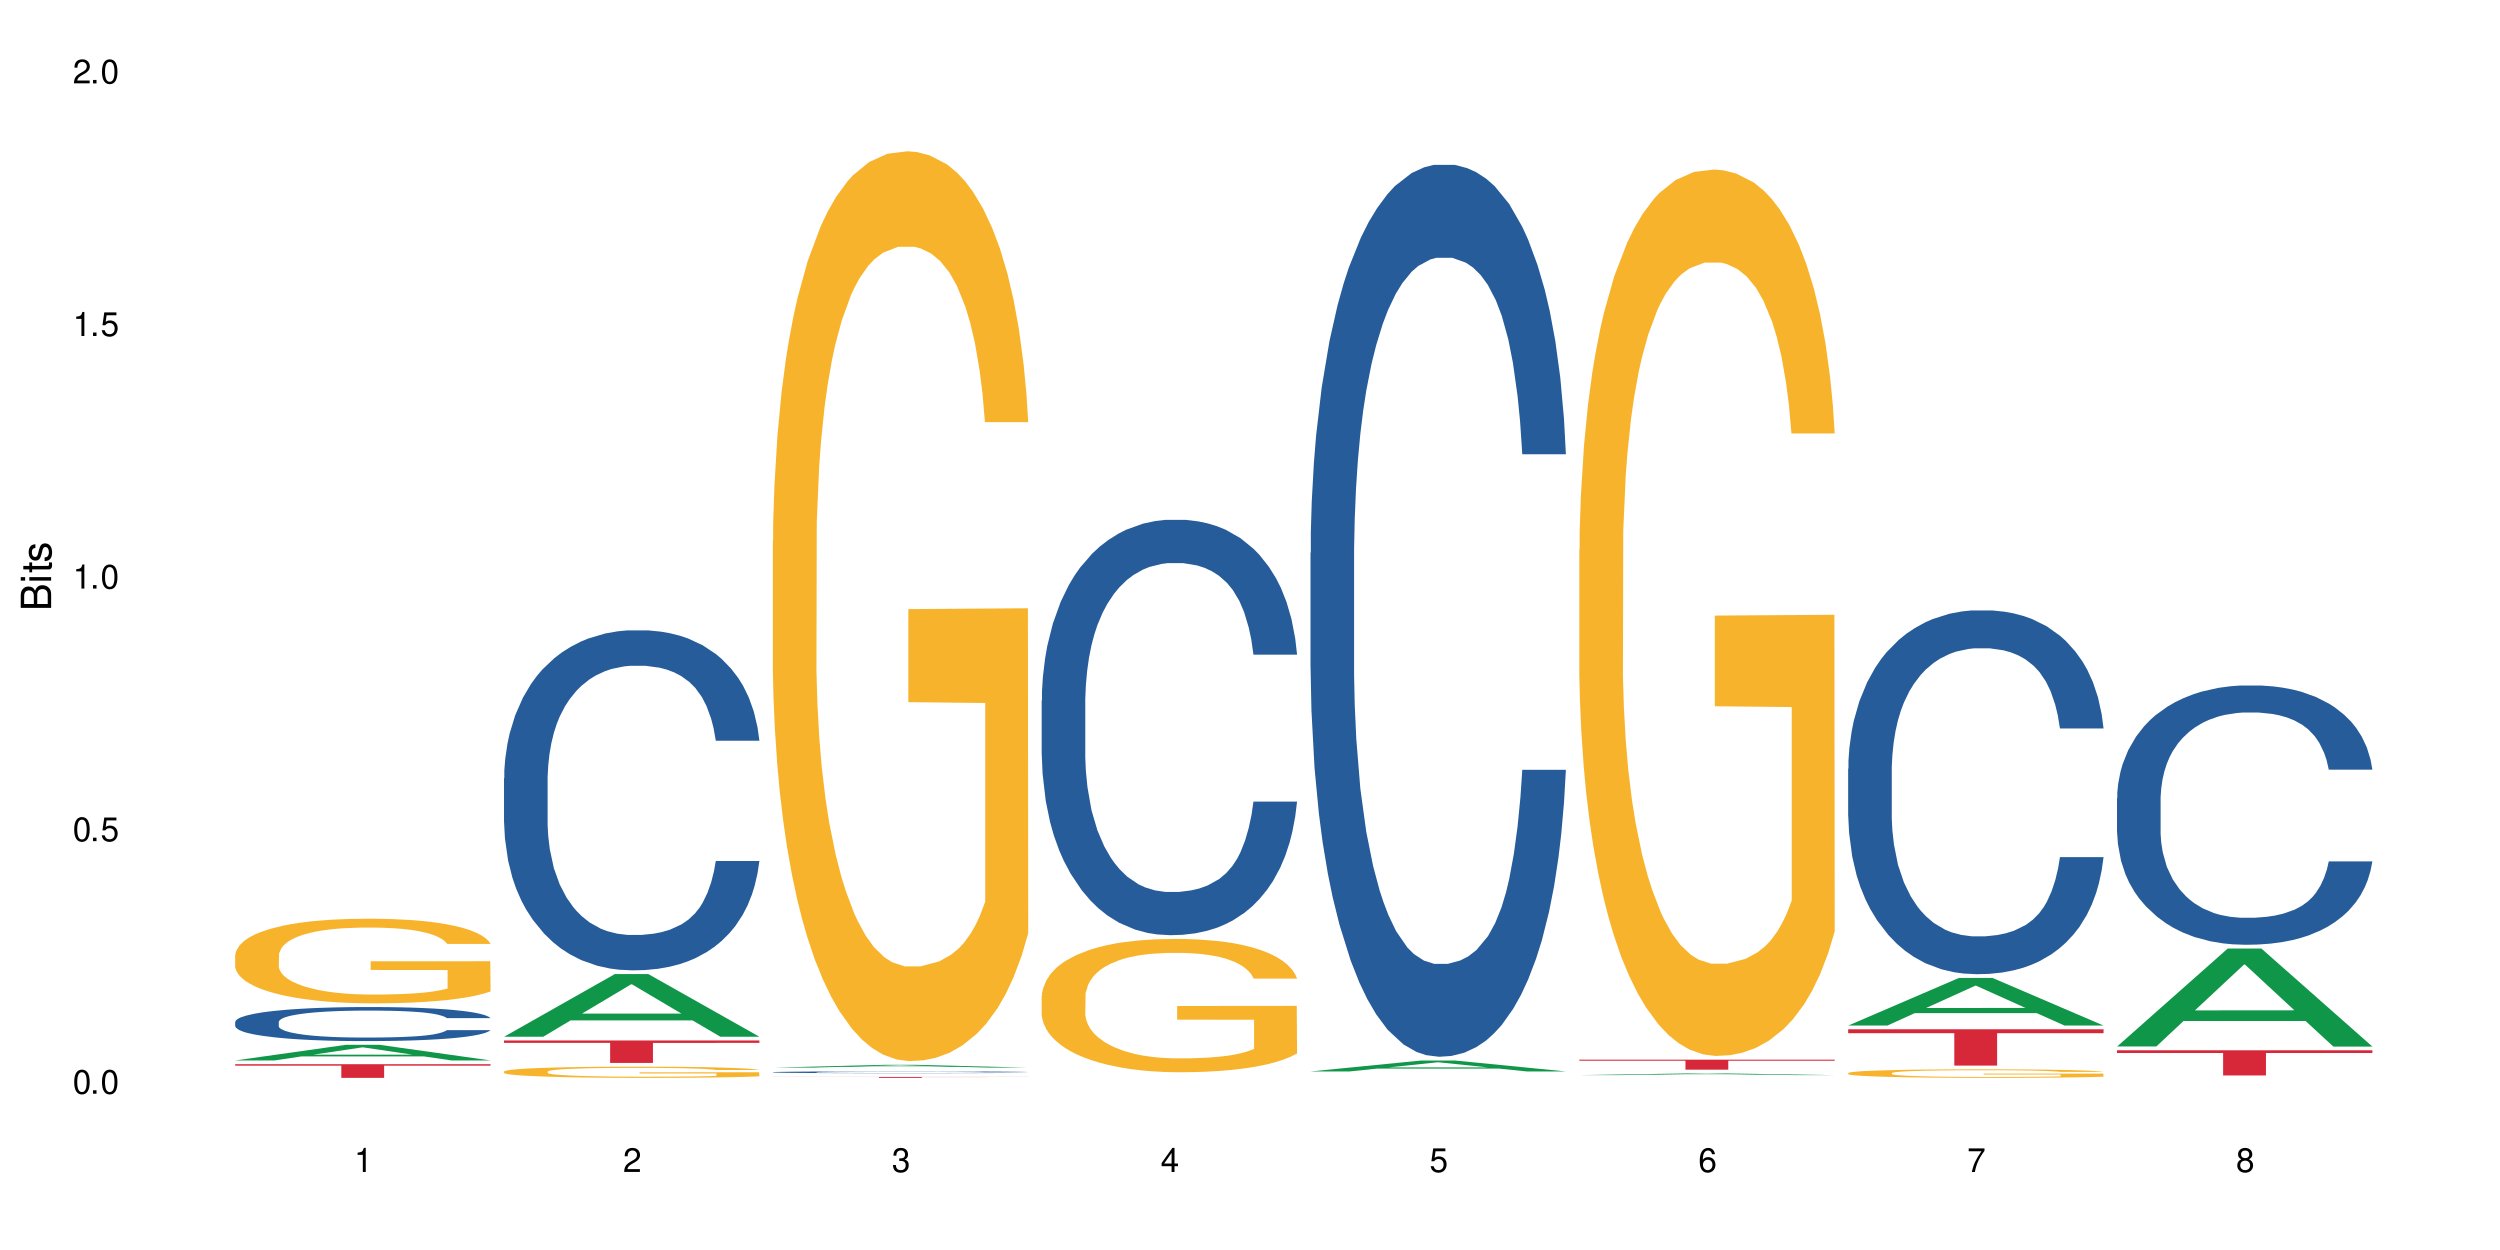 <?xml version="1.0" encoding="UTF-8"?>
<svg xmlns="http://www.w3.org/2000/svg" xmlns:xlink="http://www.w3.org/1999/xlink" width="720" height="360" viewBox="0 0 720 360">
<defs>
<g>
<g id="glyph-0-0">
</g>
<g id="glyph-0-1">
<path d="M 2.641 -6.938 C 2 -6.938 1.422 -6.656 1.078 -6.172 C 0.641 -5.562 0.406 -4.641 0.406 -3.359 C 0.406 -1.016 1.188 0.219 2.641 0.219 C 4.078 0.219 4.859 -1.016 4.859 -3.297 C 4.859 -4.641 4.656 -5.547 4.203 -6.172 C 3.844 -6.656 3.281 -6.938 2.641 -6.938 Z M 2.641 -6.188 C 3.547 -6.188 4 -5.25 4 -3.375 C 4 -1.406 3.562 -0.484 2.625 -0.484 C 1.734 -0.484 1.281 -1.438 1.281 -3.344 C 1.281 -5.25 1.734 -6.188 2.641 -6.188 Z M 2.641 -6.188 "/>
</g>
<g id="glyph-0-2">
<path d="M 1.828 -1 L 0.828 -1 L 0.828 0 L 1.828 0 Z M 1.828 -1 "/>
</g>
<g id="glyph-0-3">
<path d="M 4.562 -6.797 L 1.062 -6.797 L 0.547 -3.094 L 1.328 -3.094 C 1.719 -3.562 2.047 -3.734 2.578 -3.734 C 3.484 -3.734 4.062 -3.109 4.062 -2.094 C 4.062 -1.125 3.484 -0.531 2.578 -0.531 C 1.828 -0.531 1.375 -0.906 1.188 -1.672 L 0.328 -1.672 C 0.453 -1.109 0.547 -0.844 0.75 -0.594 C 1.125 -0.078 1.828 0.219 2.594 0.219 C 3.969 0.219 4.922 -0.781 4.922 -2.219 C 4.922 -3.562 4.031 -4.484 2.719 -4.484 C 2.25 -4.484 1.859 -4.359 1.469 -4.062 L 1.734 -5.969 L 4.562 -5.969 Z M 4.562 -6.797 "/>
</g>
<g id="glyph-0-4">
<path d="M 2.484 -4.938 L 2.484 0 L 3.328 0 L 3.328 -6.938 L 2.766 -6.938 C 2.469 -5.875 2.281 -5.734 0.984 -5.562 L 0.984 -4.938 Z M 2.484 -4.938 "/>
</g>
<g id="glyph-0-5">
<path d="M 4.859 -0.828 L 1.281 -0.828 C 1.359 -1.406 1.672 -1.781 2.5 -2.281 L 3.469 -2.828 C 4.406 -3.344 4.906 -4.062 4.906 -4.906 C 4.906 -5.484 4.672 -6.031 4.266 -6.406 C 3.859 -6.766 3.375 -6.938 2.719 -6.938 C 1.859 -6.938 1.219 -6.625 0.844 -6.031 C 0.609 -5.672 0.5 -5.234 0.484 -4.531 L 1.328 -4.531 C 1.359 -5.016 1.406 -5.281 1.531 -5.516 C 1.75 -5.938 2.188 -6.203 2.703 -6.203 C 3.469 -6.203 4.031 -5.641 4.031 -4.891 C 4.031 -4.344 3.719 -3.859 3.125 -3.516 L 2.234 -3 C 0.812 -2.172 0.406 -1.531 0.328 -0.016 L 4.859 -0.016 Z M 4.859 -0.828 "/>
</g>
<g id="glyph-0-6">
<path d="M 2.125 -3.188 L 2.578 -3.188 C 3.5 -3.188 3.984 -2.766 3.984 -1.922 C 3.984 -1.062 3.469 -0.531 2.594 -0.531 C 1.656 -0.531 1.203 -1 1.156 -2.016 L 0.312 -2.016 C 0.344 -1.453 0.438 -1.094 0.609 -0.781 C 0.953 -0.109 1.625 0.219 2.547 0.219 C 3.953 0.219 4.859 -0.625 4.859 -1.938 C 4.859 -2.828 4.516 -3.297 3.703 -3.594 C 4.344 -3.844 4.656 -4.328 4.656 -5.031 C 4.656 -6.219 3.875 -6.938 2.578 -6.938 C 1.203 -6.938 0.484 -6.172 0.453 -4.703 L 1.297 -4.703 C 1.312 -5.125 1.344 -5.359 1.453 -5.578 C 1.641 -5.969 2.062 -6.203 2.594 -6.203 C 3.344 -6.203 3.797 -5.75 3.797 -5 C 3.797 -4.516 3.609 -4.219 3.25 -4.047 C 3.016 -3.953 2.703 -3.922 2.125 -3.906 Z M 2.125 -3.188 "/>
</g>
<g id="glyph-0-7">
<path d="M 3.141 -1.672 L 3.141 0 L 3.984 0 L 3.984 -1.672 L 4.984 -1.672 L 4.984 -2.438 L 3.984 -2.438 L 3.984 -6.938 L 3.359 -6.938 L 0.266 -2.578 L 0.266 -1.672 Z M 3.141 -2.438 L 1 -2.438 L 3.141 -5.5 Z M 3.141 -2.438 "/>
</g>
<g id="glyph-0-8">
<path d="M 4.781 -5.125 C 4.609 -6.266 3.891 -6.938 2.844 -6.938 C 2.094 -6.938 1.422 -6.578 1.031 -5.953 C 0.594 -5.266 0.406 -4.422 0.406 -3.172 C 0.406 -2 0.578 -1.25 0.984 -0.641 C 1.359 -0.078 1.953 0.219 2.703 0.219 C 3.984 0.219 4.922 -0.75 4.922 -2.094 C 4.922 -3.375 4.062 -4.281 2.844 -4.281 C 2.172 -4.281 1.641 -4.031 1.281 -3.516 C 1.281 -5.234 1.828 -6.188 2.797 -6.188 C 3.391 -6.188 3.797 -5.797 3.938 -5.125 Z M 2.734 -3.531 C 3.547 -3.531 4.062 -2.953 4.062 -2.031 C 4.062 -1.156 3.484 -0.531 2.703 -0.531 C 1.922 -0.531 1.328 -1.188 1.328 -2.078 C 1.328 -2.938 1.906 -3.531 2.734 -3.531 Z M 2.734 -3.531 "/>
</g>
<g id="glyph-0-9">
<path d="M 4.984 -6.797 L 0.438 -6.797 L 0.438 -5.969 L 4.109 -5.969 C 2.5 -3.656 1.828 -2.234 1.328 0 L 2.219 0 C 2.594 -2.172 3.453 -4.047 4.984 -6.094 Z M 4.984 -6.797 "/>
</g>
<g id="glyph-0-10">
<path d="M 3.75 -3.656 C 4.469 -4.094 4.688 -4.438 4.688 -5.078 C 4.688 -6.172 3.844 -6.938 2.641 -6.938 C 1.438 -6.938 0.594 -6.172 0.594 -5.094 C 0.594 -4.438 0.812 -4.094 1.516 -3.656 C 0.734 -3.266 0.359 -2.703 0.359 -1.922 C 0.359 -0.656 1.281 0.219 2.641 0.219 C 3.984 0.219 4.922 -0.656 4.922 -1.922 C 4.922 -2.703 4.531 -3.266 3.75 -3.656 Z M 2.641 -6.188 C 3.359 -6.188 3.812 -5.75 3.812 -5.062 C 3.812 -4.406 3.344 -3.984 2.641 -3.984 C 1.922 -3.984 1.453 -4.406 1.453 -5.078 C 1.453 -5.75 1.922 -6.188 2.641 -6.188 Z M 2.641 -3.266 C 3.484 -3.266 4.062 -2.719 4.062 -1.906 C 4.062 -1.078 3.484 -0.531 2.625 -0.531 C 1.797 -0.531 1.219 -1.094 1.219 -1.906 C 1.219 -2.719 1.781 -3.266 2.641 -3.266 Z M 2.641 -3.266 "/>
</g>
<g id="glyph-1-0">
</g>
<g id="glyph-1-1">
<path d="M 0 -0.953 L 0 -4.891 C 0 -5.719 -0.234 -6.344 -0.734 -6.797 C -1.188 -7.234 -1.812 -7.469 -2.5 -7.469 C -3.547 -7.469 -4.188 -7 -4.625 -5.875 C -4.984 -6.688 -5.625 -7.094 -6.531 -7.094 C -7.172 -7.094 -7.734 -6.859 -8.141 -6.391 C -8.562 -5.922 -8.75 -5.344 -8.75 -4.5 L -8.75 -0.953 Z M -4.984 -2.062 L -7.766 -2.062 L -7.766 -4.219 C -7.766 -4.844 -7.688 -5.203 -7.453 -5.5 C -7.219 -5.812 -6.859 -5.969 -6.375 -5.969 C -5.891 -5.969 -5.531 -5.812 -5.297 -5.5 C -5.062 -5.203 -4.984 -4.844 -4.984 -4.219 Z M -0.984 -2.062 L -4 -2.062 L -4 -4.781 C -4 -5.766 -3.438 -6.359 -2.484 -6.359 C -1.547 -6.359 -0.984 -5.766 -0.984 -4.781 Z M -0.984 -2.062 "/>
</g>
<g id="glyph-1-2">
<path d="M -6.281 -1.797 L -6.281 -0.797 L 0 -0.797 L 0 -1.797 Z M -8.75 -1.797 L -8.75 -0.797 L -7.484 -0.797 L -7.484 -1.797 Z M -8.75 -1.797 "/>
</g>
<g id="glyph-1-3">
<path d="M -6.281 -3.047 L -6.281 -2.016 L -8.016 -2.016 L -8.016 -1.016 L -6.281 -1.016 L -6.281 -0.172 L -5.469 -0.172 L -5.469 -1.016 L -0.719 -1.016 C -0.078 -1.016 0.281 -1.453 0.281 -2.234 C 0.281 -2.5 0.25 -2.719 0.188 -3.047 L -0.641 -3.047 C -0.609 -2.906 -0.594 -2.766 -0.594 -2.562 C -0.594 -2.141 -0.719 -2.016 -1.156 -2.016 L -5.469 -2.016 L -5.469 -3.047 Z M -6.281 -3.047 "/>
</g>
<g id="glyph-1-4">
<path d="M -4.531 -5.25 C -5.766 -5.25 -6.469 -4.422 -6.469 -2.969 C -6.469 -1.516 -5.719 -0.562 -4.547 -0.562 C -3.562 -0.562 -3.094 -1.062 -2.734 -2.562 L -2.516 -3.484 C -2.344 -4.188 -2.094 -4.469 -1.641 -4.469 C -1.047 -4.469 -0.641 -3.875 -0.641 -3 C -0.641 -2.453 -0.797 -2 -1.062 -1.75 C -1.25 -1.594 -1.422 -1.531 -1.875 -1.469 L -1.875 -0.406 C -0.422 -0.453 0.281 -1.266 0.281 -2.922 C 0.281 -4.5 -0.5 -5.516 -1.719 -5.516 C -2.656 -5.516 -3.172 -4.984 -3.469 -3.734 L -3.703 -2.766 C -3.891 -1.953 -4.156 -1.609 -4.594 -1.609 C -5.188 -1.609 -5.547 -2.125 -5.547 -2.938 C -5.547 -3.75 -5.203 -4.172 -4.531 -4.203 Z M -4.531 -5.25 "/>
</g>
</g>
</defs>
<rect x="-72" y="-36" width="864" height="432" fill="rgb(100%, 100%, 100%)" fill-opacity="1"/>
<path fill-rule="nonzero" fill="rgb(6.275%, 58.824%, 28.235%)" fill-opacity="1" d="M 67.73 305.406 L 67.809 305.402 L 99.637 300.906 L 109.301 300.906 L 141.281 305.41 L 130.047 305.41 L 122.031 304.234 L 86.906 304.234 L 79.047 305.406 L 67.73 305.406 L 90.285 303.75 L 118.809 303.746 L 104.586 301.641 L 104.43 301.637 L 104.27 301.652 L 90.207 303.746 L 90.285 303.75 Z M 67.73 305.406 "/>
<path fill-rule="nonzero" fill="rgb(14.51%, 36.078%, 60%)" fill-opacity="1" d="M 67.73 294.301 L 67.82 294.289 L 67.82 294.074 L 68.09 293.734 L 68.719 293.305 L 69.344 293.008 L 70.961 292.48 L 73.203 291.969 L 75.535 291.574 L 77.238 291.344 L 78.766 291.164 L 82.262 290.832 L 84.504 290.664 L 86.926 290.512 L 89.887 290.359 L 92.039 290.27 L 96.883 290.125 L 100.469 290.062 L 103.25 290.035 L 109.262 290.035 L 112.848 290.07 L 115.449 290.117 L 118.32 290.188 L 120.742 290.27 L 124.957 290.465 L 128.727 290.715 L 130.43 290.859 L 133.121 291.137 L 135.184 291.406 L 136.617 291.637 L 138.234 291.969 L 139.668 292.371 L 140.746 292.828 L 141.281 293.215 L 128.727 293.215 L 128.098 292.855 L 127.379 292.578 L 126.035 292.211 L 124.688 291.953 L 122.805 291.691 L 121.102 291.523 L 118.77 291.352 L 116.707 291.246 L 114.555 291.164 L 112.488 291.109 L 108.543 291.055 L 103.969 291.055 L 102.266 291.074 L 98.766 291.145 L 96.883 291.207 L 94.191 291.332 L 92.309 291.449 L 90.066 291.629 L 88.539 291.781 L 86.656 292.016 L 85.312 292.223 L 83.785 292.516 L 82.891 292.742 L 82.082 292.992 L 81.363 293.285 L 80.828 293.602 L 80.469 293.93 L 80.289 294.254 L 80.289 295.641 L 80.469 295.965 L 80.918 296.34 L 82.082 296.887 L 83.785 297.363 L 85.762 297.738 L 87.645 298.008 L 88.719 298.133 L 90.156 298.277 L 92.398 298.457 L 95.629 298.633 L 97.512 298.707 L 100.383 298.777 L 103.34 298.812 L 107.289 298.812 L 110.785 298.777 L 113.117 298.734 L 115.539 298.66 L 118.859 298.508 L 120.922 298.367 L 122.715 298.195 L 124.062 298.023 L 124.957 297.883 L 126.305 297.605 L 127.379 297.301 L 128.188 296.984 L 128.727 296.68 L 141.281 296.68 L 140.746 297.039 L 139.938 297.391 L 139.129 297.648 L 137.875 297.961 L 136.441 298.238 L 134.375 298.555 L 132.672 298.758 L 130.43 298.984 L 128.367 299.152 L 126.125 299.305 L 122.805 299.484 L 120.652 299.574 L 118.32 299.656 L 115.539 299.727 L 112.043 299.789 L 108.273 299.824 L 104.777 299.836 L 101.008 299.816 L 98.227 299.781 L 94.551 299.699 L 89.977 299.539 L 86.656 299.367 L 84.055 299.199 L 81.812 299.02 L 79.301 298.777 L 76.074 298.383 L 74.098 298.078 L 72.754 297.828 L 71.23 297.48 L 70.152 297.164 L 68.898 296.664 L 68 296.027 L 67.73 295.535 Z M 67.73 294.301 "/>
<path fill-rule="nonzero" fill="rgb(96.863%, 70.196%, 16.863%)" fill-opacity="1" d="M 67.73 275.031 L 67.82 275.008 L 67.82 274.562 L 68.18 273.562 L 69.078 272.18 L 70.242 271.047 L 71.5 270.156 L 72.305 269.688 L 73.652 269.02 L 74.816 268.531 L 77.777 267.527 L 81.543 266.594 L 83.609 266.195 L 85.941 265.816 L 89.258 265.391 L 90.785 265.238 L 95.449 264.879 L 100.738 264.656 L 106.57 264.59 L 109.262 264.613 L 112.938 264.703 L 117.961 264.945 L 120.832 265.168 L 123.074 265.391 L 125.406 265.68 L 128.277 266.125 L 130.969 266.66 L 133.121 267.195 L 135.273 267.863 L 137.066 268.574 L 138.594 269.355 L 139.938 270.289 L 140.746 271.066 L 141.281 271.848 L 128.816 271.848 L 128.098 271.066 L 127.289 270.469 L 125.945 269.734 L 124.598 269.199 L 123.254 268.777 L 120.742 268.195 L 118.59 267.84 L 115.898 267.527 L 113.297 267.328 L 110.336 267.195 L 108.543 267.152 L 103.789 267.152 L 99.484 267.305 L 96.973 267.484 L 95.18 267.664 L 92.668 267.996 L 91.141 268.262 L 90.246 268.441 L 87.555 269.133 L 85.762 269.754 L 84.773 270.176 L 83.52 270.844 L 82.621 271.445 L 81.633 272.336 L 81.098 273.004 L 80.379 274.52 L 80.289 278.523 L 80.559 279.371 L 81.098 280.281 L 81.812 281.086 L 82.891 281.93 L 83.965 282.574 L 85.852 283.445 L 87.465 284.023 L 88.719 284.402 L 91.141 285 L 92.129 285.203 L 94.461 285.602 L 96.883 285.914 L 99.844 286.18 L 102.086 286.316 L 105.672 286.426 L 110.246 286.426 L 115.629 286.293 L 119.039 286.113 L 121.371 285.938 L 122.895 285.781 L 124.777 285.535 L 126.125 285.312 L 127.379 285.066 L 128.906 284.691 L 128.906 279.371 L 106.75 279.348 L 106.75 276.855 L 141.195 276.832 L 141.281 285.535 L 139.398 286.137 L 137.066 286.715 L 134.824 287.16 L 132.492 287.539 L 129.176 287.961 L 126.484 288.23 L 122.355 288.539 L 118.59 288.742 L 114.645 288.875 L 111.145 288.941 L 107.02 288.965 L 103.34 288.918 L 99.395 288.785 L 96.254 288.605 L 93.383 288.383 L 90.516 288.094 L 86.926 287.629 L 84.594 287.25 L 82.172 286.781 L 79.75 286.227 L 77.598 285.625 L 76.164 285.156 L 74.727 284.625 L 73.203 283.957 L 71.766 283.199 L 70.691 282.508 L 69.703 281.73 L 68.988 280.996 L 68.27 279.992 L 67.91 279.191 L 67.73 278.504 Z M 67.73 275.031 "/>
<path fill-rule="nonzero" fill="rgb(83.922%, 15.686%, 22.353%)" fill-opacity="1" d="M 67.73 306.484 L 141.281 306.484 L 141.281 306.906 L 110.629 306.906 L 110.629 310.426 L 98.297 310.426 L 98.297 306.91 L 98.117 306.906 L 67.73 306.906 Z M 67.73 306.484 "/>
<path fill-rule="nonzero" fill="rgb(6.275%, 58.824%, 28.235%)" fill-opacity="1" d="M 145.156 298.57 L 145.234 298.555 L 177.059 280.539 L 186.723 280.539 L 218.707 298.586 L 207.469 298.586 L 199.453 293.875 L 164.328 293.875 L 156.469 298.57 L 145.156 298.57 L 167.707 291.926 L 196.23 291.91 L 182.008 283.488 L 181.852 283.469 L 181.695 283.52 L 167.629 291.91 L 167.707 291.926 Z M 145.156 298.57 "/>
<path fill-rule="nonzero" fill="rgb(14.51%, 36.078%, 60%)" fill-opacity="1" d="M 145.156 224.152 L 145.242 224.062 L 145.242 221.914 L 145.512 218.516 L 146.141 214.219 L 146.77 211.266 L 148.383 205.984 L 150.625 200.883 L 152.957 196.945 L 154.664 194.617 L 156.188 192.828 L 159.684 189.516 L 161.93 187.812 L 164.352 186.293 L 167.309 184.77 L 169.461 183.875 L 174.305 182.445 L 177.895 181.816 L 180.676 181.551 L 186.684 181.551 L 190.273 181.906 L 192.875 182.355 L 195.742 183.07 L 198.164 183.875 L 202.383 185.844 L 206.148 188.352 L 207.852 189.785 L 210.543 192.559 L 212.605 195.242 L 214.043 197.57 L 215.656 200.883 L 217.094 204.91 L 218.168 209.473 L 218.707 213.324 L 206.148 213.324 L 205.52 209.742 L 204.805 206.969 L 203.457 203.297 L 202.113 200.703 L 200.23 198.105 L 198.523 196.406 L 196.191 194.707 L 194.129 193.633 L 191.977 192.828 L 189.914 192.289 L 185.969 191.754 L 181.391 191.754 L 179.688 191.93 L 176.191 192.648 L 174.305 193.273 L 171.613 194.527 L 169.73 195.691 L 167.488 197.48 L 165.965 199.004 L 164.082 201.328 L 162.734 203.387 L 161.211 206.34 L 160.312 208.578 L 159.508 211.086 L 158.789 214.039 L 158.25 217.172 L 157.891 220.484 L 157.711 223.707 L 157.711 237.578 L 157.891 240.801 L 158.34 244.559 L 159.508 250.02 L 161.211 254.762 L 163.184 258.523 L 165.066 261.207 L 166.145 262.461 L 167.578 263.891 L 169.82 265.684 L 173.051 267.473 L 174.934 268.188 L 177.805 268.906 L 180.766 269.262 L 184.711 269.262 L 188.211 268.906 L 190.543 268.457 L 192.965 267.742 L 196.281 266.219 L 198.344 264.789 L 200.141 263.086 L 201.484 261.387 L 202.383 259.953 L 203.727 257.18 L 204.805 254.137 L 205.609 251.004 L 206.148 247.961 L 218.707 247.961 L 218.168 251.539 L 217.359 255.031 L 216.555 257.629 L 215.297 260.762 L 213.863 263.535 L 211.801 266.668 L 210.094 268.727 L 207.852 270.965 L 205.789 272.664 L 203.547 274.184 L 200.23 275.977 L 198.074 276.871 L 195.742 277.676 L 192.965 278.391 L 189.465 279.02 L 185.699 279.375 L 182.199 279.465 L 178.434 279.289 L 175.652 278.93 L 171.973 278.125 L 167.398 276.512 L 164.082 274.812 L 161.48 273.113 L 159.238 271.32 L 156.727 268.906 L 153.496 264.965 L 151.523 261.922 L 150.176 259.418 L 148.652 255.926 L 147.574 252.793 L 146.32 247.781 L 145.422 241.426 L 145.156 236.504 Z M 145.156 224.152 "/>
<path fill-rule="nonzero" fill="rgb(96.863%, 70.196%, 16.863%)" fill-opacity="1" d="M 145.156 308.582 L 145.242 308.582 L 145.242 308.523 L 145.602 308.391 L 146.5 308.207 L 147.664 308.059 L 148.922 307.938 L 149.73 307.879 L 151.074 307.789 L 152.242 307.723 L 155.199 307.594 L 158.969 307.469 L 161.031 307.414 L 163.363 307.367 L 166.684 307.309 L 168.207 307.289 L 172.871 307.242 L 178.164 307.211 L 183.992 307.203 L 186.684 307.207 L 190.363 307.219 L 195.387 307.25 L 198.254 307.281 L 200.496 307.309 L 202.828 307.348 L 205.699 307.406 L 208.391 307.477 L 210.543 307.547 L 212.695 307.637 L 214.492 307.73 L 216.016 307.832 L 217.359 307.957 L 218.168 308.059 L 218.707 308.164 L 206.238 308.164 L 205.52 308.059 L 204.715 307.98 L 203.367 307.883 L 202.023 307.812 L 200.676 307.758 L 198.164 307.68 L 196.012 307.633 L 193.32 307.594 L 190.723 307.566 L 187.762 307.547 L 185.969 307.543 L 181.211 307.543 L 176.906 307.562 L 174.395 307.586 L 172.602 307.609 L 170.09 307.652 L 168.566 307.688 L 167.668 307.711 L 164.977 307.805 L 163.184 307.887 L 162.195 307.941 L 160.941 308.031 L 160.043 308.109 L 159.059 308.227 L 158.52 308.316 L 157.801 308.516 L 157.711 309.047 L 157.98 309.156 L 158.52 309.277 L 159.238 309.383 L 160.312 309.496 L 161.391 309.582 L 163.273 309.695 L 164.887 309.773 L 166.145 309.82 L 168.566 309.902 L 169.551 309.926 L 171.883 309.98 L 174.305 310.023 L 177.266 310.059 L 179.508 310.074 L 183.098 310.09 L 187.672 310.09 L 193.055 310.07 L 196.461 310.047 L 198.793 310.023 L 200.32 310.004 L 202.203 309.973 L 203.547 309.941 L 204.805 309.91 L 206.328 309.859 L 206.328 309.156 L 184.172 309.152 L 184.172 308.824 L 218.617 308.82 L 218.707 309.973 L 216.824 310.051 L 214.492 310.129 L 212.25 310.188 L 209.918 310.238 L 206.598 310.293 L 203.906 310.328 L 199.781 310.367 L 196.012 310.395 L 192.066 310.414 L 188.566 310.422 L 184.441 310.426 L 180.766 310.418 L 176.816 310.402 L 173.68 310.379 L 170.809 310.348 L 167.938 310.309 L 164.352 310.25 L 162.016 310.199 L 159.594 310.137 L 157.172 310.062 L 155.02 309.984 L 153.586 309.922 L 152.152 309.852 L 150.625 309.762 L 149.191 309.664 L 148.113 309.57 L 147.129 309.469 L 146.41 309.371 L 145.691 309.238 L 145.332 309.133 L 145.156 309.043 Z M 145.156 308.582 "/>
<path fill-rule="nonzero" fill="rgb(83.922%, 15.686%, 22.353%)" fill-opacity="1" d="M 145.156 299.66 L 218.707 299.66 L 218.707 300.352 L 188.051 300.359 L 188.051 306.133 L 175.719 306.133 L 175.719 300.363 L 175.539 300.352 L 145.156 300.352 Z M 145.156 299.66 "/>
<path fill-rule="nonzero" fill="rgb(6.275%, 58.824%, 28.235%)" fill-opacity="1" d="M 222.578 307.477 L 222.656 307.477 L 254.48 306.672 L 264.148 306.672 L 296.129 307.477 L 284.895 307.477 L 276.879 307.266 L 241.75 307.266 L 233.895 307.477 L 222.578 307.477 L 245.129 307.18 L 273.656 307.18 L 259.434 306.805 L 259.117 306.805 L 245.051 307.18 L 245.129 307.18 Z M 222.578 307.477 "/>
<path fill-rule="nonzero" fill="rgb(14.51%, 36.078%, 60%)" fill-opacity="1" d="M 222.578 308.781 L 222.668 308.781 L 222.668 308.77 L 222.938 308.75 L 223.562 308.727 L 224.191 308.711 L 225.809 308.684 L 228.051 308.656 L 230.383 308.633 L 232.086 308.621 L 233.609 308.609 L 237.109 308.594 L 239.352 308.582 L 241.773 308.574 L 244.734 308.566 L 246.887 308.562 L 251.73 308.555 L 255.316 308.551 L 267.695 308.551 L 270.297 308.555 L 273.168 308.559 L 275.59 308.562 L 279.805 308.574 L 283.57 308.586 L 285.277 308.594 L 287.969 308.609 L 290.031 308.625 L 291.465 308.637 L 293.082 308.656 L 294.516 308.676 L 295.59 308.703 L 296.129 308.723 L 283.57 308.723 L 282.945 308.703 L 282.227 308.688 L 280.883 308.668 L 279.535 308.652 L 277.652 308.641 L 275.949 308.629 L 273.617 308.621 L 271.551 308.613 L 269.398 308.609 L 267.336 308.609 L 263.391 308.605 L 257.109 308.605 L 253.613 308.609 L 251.73 308.613 L 249.039 308.621 L 247.156 308.625 L 244.914 308.637 L 243.387 308.645 L 241.504 308.656 L 240.16 308.668 L 238.633 308.684 L 237.738 308.695 L 236.93 308.711 L 236.211 308.727 L 235.672 308.742 L 235.316 308.762 L 235.137 308.781 L 235.137 308.855 L 235.316 308.875 L 235.762 308.895 L 236.93 308.922 L 238.633 308.949 L 240.605 308.969 L 242.492 308.984 L 243.566 308.992 L 245.004 309 L 247.246 309.008 L 250.473 309.02 L 252.355 309.023 L 255.227 309.027 L 265.633 309.027 L 267.965 309.023 L 270.387 309.02 L 273.707 309.012 L 275.77 309.004 L 277.562 308.996 L 278.906 308.984 L 279.805 308.977 L 281.148 308.965 L 282.227 308.945 L 283.035 308.93 L 283.57 308.914 L 296.129 308.914 L 295.59 308.934 L 294.785 308.953 L 293.977 308.965 L 292.723 308.984 L 291.285 308.996 L 289.223 309.016 L 287.52 309.027 L 285.277 309.039 L 283.215 309.047 L 280.973 309.055 L 277.652 309.066 L 275.5 309.07 L 273.168 309.074 L 270.387 309.078 L 266.887 309.082 L 263.121 309.086 L 259.621 309.086 L 255.855 309.082 L 253.074 309.082 L 249.398 309.078 L 244.824 309.07 L 241.504 309.059 L 238.902 309.051 L 236.66 309.039 L 234.148 309.027 L 230.918 309.004 L 228.945 308.988 L 227.602 308.977 L 226.074 308.957 L 225 308.938 L 223.742 308.91 L 222.848 308.875 L 222.578 308.852 Z M 222.578 308.781 "/>
<path fill-rule="nonzero" fill="rgb(96.863%, 70.196%, 16.863%)" fill-opacity="1" d="M 222.578 155.797 L 222.668 155.559 L 222.668 150.773 L 223.027 140.004 L 223.922 125.168 L 225.09 112.961 L 226.344 103.391 L 227.152 98.363 L 228.496 91.184 L 229.664 85.922 L 232.625 75.152 L 236.391 65.102 L 238.453 60.793 L 240.785 56.727 L 244.105 52.18 L 245.629 50.504 L 250.293 46.676 L 255.586 44.281 L 261.418 43.562 L 264.109 43.801 L 267.785 44.758 L 272.809 47.391 L 275.68 49.785 L 277.922 52.18 L 280.254 55.289 L 283.125 60.074 L 285.816 65.82 L 287.969 71.562 L 290.121 78.742 L 291.914 86.398 L 293.438 94.773 L 294.785 104.824 L 295.59 113.199 L 296.129 121.578 L 283.66 121.578 L 282.945 113.199 L 282.137 106.738 L 280.793 98.844 L 279.445 93.098 L 278.102 88.551 L 275.59 82.332 L 273.438 78.5 L 270.746 75.152 L 268.145 72.996 L 265.184 71.562 L 263.391 71.082 L 258.637 71.082 L 254.332 72.758 L 251.82 74.672 L 250.023 76.586 L 247.512 80.176 L 245.988 83.047 L 245.094 84.961 L 242.402 92.383 L 240.605 99.082 L 239.621 103.629 L 238.363 110.809 L 237.469 117.27 L 236.48 126.84 L 235.941 134.02 L 235.227 150.293 L 235.137 193.367 L 235.406 202.461 L 235.941 212.273 L 236.66 220.887 L 237.738 229.98 L 238.812 236.922 L 240.695 246.254 L 242.312 252.477 L 243.566 256.543 L 245.988 263.004 L 246.977 265.16 L 249.309 269.465 L 251.73 272.816 L 254.691 275.688 L 256.934 277.125 L 260.52 278.32 L 265.094 278.32 L 270.477 276.887 L 273.887 274.973 L 276.219 273.055 L 277.742 271.383 L 279.625 268.75 L 280.973 266.355 L 282.227 263.723 L 283.75 259.656 L 283.75 202.461 L 261.598 202.223 L 261.598 175.422 L 296.039 175.18 L 296.129 268.75 L 294.246 275.211 L 291.914 281.434 L 289.672 286.219 L 287.34 290.285 L 284.02 294.832 L 281.328 297.703 L 277.203 301.055 L 273.438 303.207 L 269.488 304.645 L 265.992 305.363 L 261.867 305.602 L 258.188 305.125 L 254.242 303.688 L 251.102 301.773 L 248.23 299.379 L 245.359 296.27 L 241.773 291.242 L 239.441 287.176 L 237.02 282.148 L 234.598 276.168 L 232.445 269.707 L 231.008 264.68 L 229.574 258.938 L 228.051 251.758 L 226.613 243.621 L 225.539 236.203 L 224.551 227.828 L 223.832 219.93 L 223.117 209.16 L 222.758 200.547 L 222.578 193.129 Z M 222.578 155.797 "/>
<path fill-rule="nonzero" fill="rgb(83.922%, 15.686%, 22.353%)" fill-opacity="1" d="M 222.578 310.156 L 296.129 310.156 L 296.129 310.184 L 265.477 310.188 L 265.477 310.426 L 253.141 310.426 L 253.141 310.188 L 252.965 310.184 L 222.578 310.184 Z M 222.578 310.156 "/>
<path fill-rule="nonzero" fill="rgb(14.51%, 36.078%, 60%)" fill-opacity="1" d="M 300 201.77 L 300.09 201.66 L 300.09 199.035 L 300.359 194.883 L 300.988 189.633 L 301.617 186.023 L 303.23 179.574 L 305.473 173.344 L 307.805 168.531 L 309.508 165.691 L 311.035 163.504 L 314.531 159.457 L 316.773 157.379 L 319.195 155.523 L 322.156 153.664 L 324.309 152.57 L 329.152 150.82 L 332.742 150.055 L 335.52 149.727 L 341.531 149.727 L 345.117 150.164 L 347.719 150.711 L 350.59 151.586 L 353.012 152.57 L 357.227 154.977 L 360.996 158.035 L 362.699 159.785 L 365.391 163.176 L 367.453 166.457 L 368.891 169.297 L 370.504 173.344 L 371.938 178.262 L 373.016 183.84 L 373.555 188.539 L 360.996 188.539 L 360.367 184.168 L 359.648 180.777 L 358.305 176.293 L 356.961 173.125 L 355.074 169.953 L 353.371 167.875 L 351.039 165.801 L 348.977 164.488 L 346.824 163.504 L 344.762 162.848 L 340.812 162.191 L 336.238 162.191 L 334.535 162.41 L 331.035 163.285 L 329.152 164.051 L 326.461 165.582 L 324.578 167 L 322.336 169.188 L 320.812 171.047 L 318.926 173.891 L 317.582 176.402 L 316.059 180.012 L 315.16 182.746 L 314.352 185.805 L 313.637 189.414 L 313.098 193.242 L 312.738 197.285 L 312.559 201.223 L 312.559 218.168 L 312.738 222.105 L 313.188 226.695 L 314.352 233.367 L 316.059 239.16 L 318.031 243.75 L 319.914 247.031 L 320.992 248.562 L 322.426 250.312 L 324.668 252.5 L 327.898 254.684 L 329.781 255.559 L 332.652 256.434 L 335.609 256.871 L 339.559 256.871 L 343.055 256.434 L 345.387 255.887 L 347.809 255.012 L 351.129 253.156 L 353.191 251.406 L 354.984 249.328 L 356.332 247.25 L 357.227 245.5 L 358.574 242.113 L 359.648 238.395 L 360.457 234.566 L 360.996 230.852 L 373.555 230.852 L 373.016 235.223 L 372.207 239.488 L 371.402 242.66 L 370.145 246.484 L 368.711 249.875 L 366.645 253.699 L 364.941 256.215 L 362.699 258.949 L 360.637 261.027 L 358.395 262.887 L 355.074 265.07 L 352.922 266.164 L 350.59 267.148 L 347.809 268.023 L 344.312 268.789 L 340.543 269.227 L 337.047 269.336 L 333.277 269.117 L 330.5 268.68 L 326.82 267.695 L 322.246 265.727 L 318.926 263.648 L 316.324 261.574 L 314.082 259.387 L 311.57 256.434 L 308.344 251.625 L 306.371 247.906 L 305.023 244.844 L 303.5 240.582 L 302.422 236.754 L 301.168 230.633 L 300.27 222.871 L 300 216.855 Z M 300 201.77 "/>
<path fill-rule="nonzero" fill="rgb(96.863%, 70.196%, 16.863%)" fill-opacity="1" d="M 300 286.855 L 300.09 286.82 L 300.09 286.117 L 300.449 284.539 L 301.348 282.367 L 302.512 280.578 L 303.77 279.176 L 304.574 278.438 L 305.922 277.387 L 307.086 276.613 L 310.047 275.035 L 313.816 273.562 L 315.879 272.934 L 318.211 272.336 L 321.527 271.668 L 323.055 271.426 L 327.719 270.863 L 333.012 270.512 L 338.84 270.406 L 341.531 270.441 L 345.207 270.582 L 350.23 270.969 L 353.102 271.32 L 355.344 271.668 L 357.676 272.125 L 360.547 272.828 L 363.238 273.668 L 365.391 274.512 L 367.543 275.562 L 369.336 276.684 L 370.863 277.91 L 372.207 279.383 L 373.016 280.613 L 373.555 281.84 L 361.086 281.84 L 360.367 280.613 L 359.559 279.664 L 358.215 278.508 L 356.871 277.668 L 355.523 277 L 353.012 276.09 L 350.859 275.527 L 348.168 275.035 L 345.566 274.719 L 342.609 274.512 L 340.812 274.441 L 336.059 274.441 L 331.754 274.684 L 329.242 274.965 L 327.449 275.246 L 324.938 275.773 L 323.414 276.191 L 322.516 276.473 L 319.824 277.562 L 318.031 278.543 L 317.043 279.211 L 315.789 280.262 L 314.891 281.207 L 313.902 282.609 L 313.367 283.664 L 312.648 286.047 L 312.559 292.359 L 312.828 293.691 L 313.367 295.129 L 314.082 296.395 L 315.16 297.727 L 316.234 298.742 L 318.121 300.109 L 319.734 301.023 L 320.992 301.617 L 323.414 302.566 L 324.398 302.879 L 326.73 303.512 L 329.152 304.004 L 332.113 304.422 L 334.355 304.633 L 337.941 304.809 L 342.52 304.809 L 347.898 304.598 L 351.309 304.316 L 353.641 304.039 L 355.164 303.793 L 357.047 303.406 L 358.395 303.055 L 359.648 302.672 L 361.176 302.074 L 361.176 293.691 L 339.02 293.656 L 339.02 289.73 L 373.465 289.695 L 373.555 303.406 L 371.668 304.352 L 369.336 305.266 L 367.094 305.965 L 364.762 306.562 L 361.445 307.23 L 358.754 307.648 L 354.629 308.141 L 350.859 308.457 L 346.914 308.668 L 343.414 308.773 L 339.289 308.809 L 335.609 308.738 L 331.664 308.527 L 328.523 308.246 L 325.656 307.895 L 322.785 307.438 L 319.195 306.703 L 316.863 306.105 L 314.441 305.371 L 312.02 304.492 L 309.867 303.547 L 308.434 302.809 L 306.996 301.969 L 305.473 300.918 L 304.039 299.723 L 302.961 298.637 L 301.973 297.41 L 301.258 296.254 L 300.539 294.676 L 300.18 293.41 L 300 292.324 Z M 300 286.855 "/>
<path fill-rule="nonzero" fill="rgb(6.275%, 58.824%, 28.235%)" fill-opacity="1" d="M 377.426 308.574 L 377.504 308.57 L 409.328 305.426 L 418.992 305.426 L 450.977 308.578 L 439.738 308.578 L 431.723 307.754 L 396.598 307.754 L 388.738 308.574 L 377.426 308.574 L 399.977 307.414 L 428.504 307.41 L 414.277 305.938 L 414.121 305.938 L 413.965 305.945 L 399.898 307.41 L 399.977 307.414 Z M 377.426 308.574 "/>
<path fill-rule="nonzero" fill="rgb(14.51%, 36.078%, 60%)" fill-opacity="1" d="M 377.426 159.242 L 377.516 159.008 L 377.516 153.375 L 377.781 144.453 L 378.41 133.18 L 379.039 125.434 L 380.652 111.578 L 382.895 98.195 L 385.227 87.863 L 386.934 81.758 L 388.457 77.062 L 391.957 68.375 L 394.199 63.914 L 396.621 59.922 L 399.578 55.93 L 401.734 53.582 L 406.574 49.824 L 410.164 48.184 L 412.945 47.477 L 418.953 47.477 L 422.543 48.418 L 425.145 49.59 L 428.016 51.469 L 430.438 53.582 L 434.652 58.75 L 438.418 65.324 L 440.125 69.078 L 442.812 76.359 L 444.879 83.402 L 446.312 89.508 L 447.926 98.195 L 449.363 108.762 L 450.438 120.738 L 450.977 130.832 L 438.418 130.832 L 437.789 121.441 L 437.074 114.16 L 435.727 104.535 L 434.383 97.727 L 432.5 90.918 L 430.793 86.457 L 428.461 81.992 L 426.398 79.176 L 424.246 77.062 L 422.184 75.656 L 418.238 74.246 L 413.664 74.246 L 411.957 74.715 L 408.461 76.594 L 406.574 78.238 L 403.887 81.523 L 402 84.578 L 399.758 89.273 L 398.234 93.266 L 396.352 99.371 L 395.004 104.77 L 393.48 112.52 L 392.582 118.387 L 391.777 124.965 L 391.059 132.711 L 390.52 140.93 L 390.16 149.617 L 389.98 158.07 L 389.98 194.465 L 390.16 202.918 L 390.609 212.777 L 391.777 227.102 L 393.48 239.547 L 395.453 249.41 L 397.336 256.453 L 398.414 259.738 L 399.848 263.496 L 402.09 268.191 L 405.32 272.887 L 407.203 274.766 L 410.074 276.645 L 413.035 277.586 L 416.98 277.586 L 420.48 276.645 L 422.812 275.473 L 425.234 273.594 L 428.551 269.602 L 430.613 265.844 L 432.41 261.383 L 433.754 256.922 L 434.652 253.164 L 435.996 245.887 L 437.074 237.902 L 437.879 229.684 L 438.418 221.703 L 450.977 221.703 L 450.438 231.094 L 449.633 240.25 L 448.824 247.059 L 447.566 255.277 L 446.133 262.559 L 444.07 270.773 L 442.367 276.176 L 440.125 282.047 L 438.059 286.508 L 435.816 290.5 L 432.5 295.195 L 430.348 297.543 L 428.016 299.656 L 425.234 301.535 L 421.734 303.18 L 417.969 304.117 L 414.469 304.352 L 410.703 303.883 L 407.922 302.941 L 404.242 300.832 L 399.668 296.605 L 396.352 292.141 L 393.75 287.68 L 391.508 282.984 L 388.996 276.645 L 385.766 266.312 L 383.793 258.332 L 382.449 251.758 L 380.922 242.598 L 379.848 234.383 L 378.59 221.23 L 377.695 204.562 L 377.426 191.648 Z M 377.426 159.242 "/>
<path fill-rule="nonzero" fill="rgb(6.275%, 58.824%, 28.235%)" fill-opacity="1" d="M 454.848 309.637 L 454.926 309.637 L 486.75 309.133 L 496.418 309.133 L 528.398 309.637 L 517.164 309.637 L 509.148 309.504 L 474.023 309.504 L 466.164 309.637 L 454.848 309.637 L 477.402 309.449 L 505.926 309.449 L 491.703 309.215 L 491.387 309.215 L 477.32 309.449 L 477.402 309.449 Z M 454.848 309.637 "/>
<path fill-rule="nonzero" fill="rgb(96.863%, 70.196%, 16.863%)" fill-opacity="1" d="M 454.848 158.172 L 454.938 157.938 L 454.938 153.273 L 455.297 142.785 L 456.191 128.328 L 457.359 116.438 L 458.613 107.113 L 459.422 102.215 L 460.77 95.223 L 461.934 90.094 L 464.895 79.602 L 468.66 69.809 L 470.723 65.613 L 473.055 61.648 L 476.375 57.219 L 477.898 55.586 L 482.562 51.855 L 487.855 49.523 L 493.688 48.824 L 496.379 49.059 L 500.055 49.992 L 505.078 52.555 L 507.949 54.887 L 510.191 57.219 L 512.523 60.25 L 515.395 64.914 L 518.086 70.508 L 520.238 76.102 L 522.391 83.098 L 524.184 90.559 L 525.711 98.719 L 527.055 108.512 L 527.863 116.672 L 528.398 124.832 L 515.934 124.832 L 515.215 116.672 L 514.406 110.375 L 513.062 102.684 L 511.715 97.086 L 510.371 92.656 L 507.859 86.594 L 505.707 82.863 L 503.016 79.602 L 500.414 77.504 L 497.453 76.102 L 495.66 75.637 L 490.906 75.637 L 486.602 77.27 L 484.09 79.133 L 482.297 81 L 479.785 84.496 L 478.258 87.293 L 477.363 89.16 L 474.672 96.387 L 472.879 102.914 L 471.891 107.344 L 470.633 114.34 L 469.738 120.633 L 468.75 129.961 L 468.211 136.953 L 467.496 152.809 L 467.406 194.773 L 467.676 203.633 L 468.211 213.195 L 468.93 221.586 L 470.008 230.445 L 471.082 237.207 L 472.965 246.301 L 474.582 252.363 L 475.836 256.324 L 478.258 262.621 L 479.246 264.719 L 481.578 268.914 L 484 272.18 L 486.961 274.977 L 489.203 276.375 L 492.789 277.543 L 497.363 277.543 L 502.746 276.145 L 506.156 274.277 L 508.488 272.414 L 510.012 270.781 L 511.895 268.215 L 513.242 265.883 L 514.496 263.32 L 516.023 259.355 L 516.023 203.633 L 493.867 203.402 L 493.867 177.289 L 528.309 177.055 L 528.398 268.215 L 526.516 274.512 L 524.184 280.574 L 521.941 285.234 L 519.609 289.199 L 516.289 293.629 L 513.602 296.426 L 509.473 299.691 L 505.707 301.789 L 501.758 303.188 L 498.262 303.887 L 494.137 304.121 L 490.457 303.652 L 486.512 302.254 L 483.371 300.391 L 480.5 298.059 L 477.633 295.027 L 474.043 290.133 L 471.711 286.168 L 469.289 281.273 L 466.867 275.445 L 464.715 269.148 L 463.281 264.254 L 461.844 258.656 L 460.32 251.664 L 458.883 243.734 L 457.809 236.508 L 456.82 228.348 L 456.102 220.652 L 455.387 210.164 L 455.027 201.77 L 454.848 194.543 Z M 454.848 158.172 "/>
<path fill-rule="nonzero" fill="rgb(83.922%, 15.686%, 22.353%)" fill-opacity="1" d="M 454.848 305.191 L 528.398 305.191 L 528.398 305.5 L 497.746 305.5 L 497.746 308.062 L 485.414 308.062 L 485.414 305.504 L 485.234 305.5 L 454.848 305.5 Z M 454.848 305.191 "/>
<path fill-rule="nonzero" fill="rgb(6.275%, 58.824%, 28.235%)" fill-opacity="1" d="M 532.27 295.352 L 532.352 295.336 L 564.176 281.645 L 573.84 281.645 L 605.824 295.363 L 594.586 295.363 L 586.57 291.781 L 551.445 291.781 L 543.586 295.352 L 532.27 295.352 L 554.824 290.301 L 583.348 290.289 L 569.125 283.887 L 568.969 283.871 L 568.812 283.91 L 554.746 290.289 L 554.824 290.301 Z M 532.27 295.352 "/>
<path fill-rule="nonzero" fill="rgb(14.51%, 36.078%, 60%)" fill-opacity="1" d="M 532.27 221.391 L 532.359 221.293 L 532.359 218.996 L 532.629 215.355 L 533.258 210.762 L 533.887 207.602 L 535.5 201.949 L 537.742 196.492 L 540.074 192.277 L 541.777 189.789 L 543.305 187.871 L 546.801 184.328 L 549.043 182.508 L 551.465 180.883 L 554.426 179.254 L 556.578 178.297 L 561.422 176.762 L 565.012 176.094 L 567.793 175.805 L 573.801 175.805 L 577.391 176.188 L 579.992 176.668 L 582.859 177.434 L 585.281 178.297 L 589.5 180.402 L 593.266 183.086 L 594.969 184.617 L 597.66 187.586 L 599.723 190.457 L 601.16 192.949 L 602.773 196.492 L 604.207 200.801 L 605.285 205.684 L 605.824 209.801 L 593.266 209.801 L 592.637 205.973 L 591.922 203.004 L 590.574 199.078 L 589.23 196.301 L 587.344 193.523 L 585.641 191.703 L 583.309 189.883 L 581.246 188.734 L 579.094 187.871 L 577.031 187.297 L 573.082 186.723 L 568.508 186.723 L 566.805 186.914 L 563.305 187.68 L 561.422 188.352 L 558.73 189.691 L 556.848 190.938 L 554.605 192.852 L 553.082 194.48 L 551.199 196.969 L 549.852 199.172 L 548.328 202.332 L 547.43 204.727 L 546.621 207.41 L 545.906 210.57 L 545.367 213.922 L 545.008 217.465 L 544.828 220.91 L 544.828 235.754 L 545.008 239.203 L 545.457 243.223 L 546.621 249.066 L 548.328 254.141 L 550.301 258.164 L 552.184 261.035 L 553.262 262.379 L 554.695 263.91 L 556.938 265.824 L 560.168 267.738 L 562.051 268.508 L 564.922 269.273 L 567.883 269.656 L 571.828 269.656 L 575.324 269.273 L 577.656 268.793 L 580.078 268.027 L 583.398 266.398 L 585.461 264.867 L 587.254 263.047 L 588.602 261.227 L 589.5 259.695 L 590.844 256.727 L 591.922 253.473 L 592.727 250.121 L 593.266 246.863 L 605.824 246.863 L 605.285 250.695 L 604.477 254.43 L 603.672 257.207 L 602.414 260.559 L 600.98 263.527 L 598.918 266.879 L 597.211 269.082 L 594.969 271.477 L 592.906 273.293 L 590.664 274.922 L 587.344 276.836 L 585.191 277.797 L 582.859 278.656 L 580.078 279.422 L 576.582 280.094 L 572.816 280.477 L 569.316 280.574 L 565.551 280.383 L 562.77 280 L 559.09 279.137 L 554.516 277.414 L 551.199 275.594 L 548.598 273.773 L 546.355 271.859 L 543.844 269.273 L 540.613 265.059 L 538.641 261.805 L 537.293 259.121 L 535.77 255.387 L 534.691 252.035 L 533.438 246.672 L 532.539 239.871 L 532.27 234.605 Z M 532.27 221.391 "/>
<path fill-rule="nonzero" fill="rgb(96.863%, 70.196%, 16.863%)" fill-opacity="1" d="M 532.27 309.02 L 532.359 309.02 L 532.359 308.973 L 532.719 308.871 L 533.617 308.734 L 534.781 308.617 L 536.039 308.527 L 536.844 308.48 L 538.191 308.414 L 539.355 308.367 L 542.316 308.266 L 546.086 308.172 L 548.148 308.129 L 550.48 308.09 L 553.797 308.051 L 555.324 308.035 L 559.988 307.996 L 565.281 307.977 L 571.109 307.969 L 573.801 307.969 L 577.48 307.98 L 582.5 308.004 L 585.371 308.027 L 587.613 308.051 L 589.945 308.078 L 592.816 308.125 L 595.508 308.176 L 597.66 308.23 L 599.812 308.297 L 601.609 308.371 L 603.133 308.449 L 604.477 308.543 L 605.285 308.621 L 605.824 308.699 L 593.355 308.699 L 592.637 308.621 L 591.832 308.562 L 590.484 308.488 L 589.141 308.434 L 587.793 308.391 L 585.281 308.332 L 583.129 308.297 L 580.438 308.266 L 577.836 308.246 L 574.879 308.23 L 573.082 308.227 L 568.328 308.227 L 564.023 308.242 L 561.512 308.262 L 559.719 308.277 L 557.207 308.312 L 555.684 308.34 L 554.785 308.355 L 552.094 308.426 L 550.301 308.488 L 549.312 308.531 L 548.059 308.598 L 547.16 308.66 L 546.176 308.75 L 545.637 308.816 L 544.918 308.969 L 544.828 309.371 L 545.098 309.457 L 545.637 309.551 L 546.355 309.629 L 547.43 309.715 L 548.508 309.781 L 550.391 309.867 L 552.004 309.926 L 553.262 309.965 L 555.684 310.023 L 556.668 310.047 L 559 310.086 L 561.422 310.117 L 564.383 310.145 L 566.625 310.156 L 570.215 310.168 L 574.789 310.168 L 580.168 310.156 L 583.578 310.137 L 585.91 310.121 L 587.434 310.105 L 589.32 310.078 L 590.664 310.059 L 591.922 310.031 L 593.445 309.992 L 593.445 309.457 L 571.289 309.457 L 571.289 309.203 L 605.734 309.203 L 605.824 310.078 L 603.941 310.141 L 601.609 310.199 L 599.363 310.242 L 597.031 310.281 L 593.715 310.324 L 591.023 310.352 L 586.898 310.383 L 583.129 310.402 L 579.184 310.414 L 575.684 310.422 L 571.559 310.426 L 567.883 310.422 L 563.934 310.406 L 560.797 310.391 L 557.926 310.367 L 555.055 310.336 L 551.465 310.289 L 549.133 310.25 L 546.711 310.203 L 544.289 310.148 L 542.137 310.09 L 540.703 310.039 L 539.266 309.988 L 537.742 309.918 L 536.309 309.844 L 535.23 309.773 L 534.246 309.695 L 533.527 309.621 L 532.809 309.52 L 532.449 309.441 L 532.27 309.371 Z M 532.27 309.02 "/>
<path fill-rule="nonzero" fill="rgb(83.922%, 15.686%, 22.353%)" fill-opacity="1" d="M 532.27 296.434 L 605.824 296.434 L 605.824 297.555 L 575.168 297.562 L 575.168 306.898 L 562.836 306.898 L 562.836 297.574 L 562.656 297.555 L 532.27 297.555 Z M 532.27 296.434 "/>
<path fill-rule="nonzero" fill="rgb(6.275%, 58.824%, 28.235%)" fill-opacity="1" d="M 609.695 301.387 L 609.773 301.359 L 641.598 273.168 L 651.266 273.168 L 683.246 301.414 L 672.008 301.414 L 663.996 294.039 L 628.867 294.039 L 621.012 301.387 L 609.695 301.387 L 632.246 290.992 L 660.773 290.965 L 646.551 277.785 L 646.391 277.758 L 646.234 277.836 L 632.168 290.965 L 632.246 290.992 Z M 609.695 301.387 "/>
<path fill-rule="nonzero" fill="rgb(14.51%, 36.078%, 60%)" fill-opacity="1" d="M 609.695 229.918 L 609.785 229.848 L 609.785 228.211 L 610.055 225.617 L 610.68 222.34 L 611.309 220.09 L 612.922 216.062 L 615.164 212.172 L 617.5 209.168 L 619.203 207.395 L 620.727 206.027 L 624.227 203.504 L 626.469 202.207 L 628.891 201.047 L 631.852 199.887 L 634.004 199.203 L 638.848 198.109 L 642.434 197.633 L 645.215 197.43 L 651.223 197.43 L 654.812 197.699 L 657.414 198.043 L 660.285 198.59 L 662.707 199.203 L 666.922 200.703 L 670.688 202.617 L 672.395 203.707 L 675.086 205.824 L 677.148 207.871 L 678.582 209.645 L 680.195 212.172 L 681.633 215.242 L 682.707 218.723 L 683.246 221.656 L 670.688 221.656 L 670.062 218.93 L 669.344 216.812 L 667.996 214.016 L 666.652 212.035 L 664.77 210.055 L 663.066 208.758 L 660.734 207.461 L 658.668 206.641 L 656.516 206.027 L 654.453 205.617 L 650.508 205.211 L 645.934 205.211 L 644.227 205.344 L 640.73 205.891 L 638.848 206.371 L 636.156 207.324 L 634.273 208.211 L 632.027 209.578 L 630.504 210.738 L 628.621 212.512 L 627.273 214.082 L 625.75 216.336 L 624.852 218.039 L 624.047 219.953 L 623.328 222.203 L 622.789 224.594 L 622.43 227.117 L 622.254 229.574 L 622.254 240.156 L 622.43 242.613 L 622.879 245.48 L 624.047 249.641 L 625.75 253.258 L 627.723 256.125 L 629.605 258.176 L 630.684 259.129 L 632.117 260.223 L 634.363 261.586 L 637.59 262.953 L 639.473 263.496 L 642.344 264.043 L 645.305 264.316 L 649.25 264.316 L 652.75 264.043 L 655.082 263.703 L 657.504 263.156 L 660.82 261.996 L 662.887 260.902 L 664.68 259.605 L 666.023 258.309 L 666.922 257.219 L 668.266 255.102 L 669.344 252.781 L 670.152 250.395 L 670.688 248.074 L 683.246 248.074 L 682.707 250.801 L 681.902 253.465 L 681.094 255.445 L 679.84 257.832 L 678.402 259.949 L 676.34 262.336 L 674.637 263.906 L 672.395 265.613 L 670.332 266.91 L 668.086 268.07 L 664.77 269.438 L 662.617 270.117 L 660.285 270.734 L 657.504 271.277 L 654.004 271.758 L 650.238 272.031 L 646.738 272.098 L 642.973 271.961 L 640.191 271.688 L 636.516 271.074 L 631.941 269.844 L 628.621 268.547 L 626.02 267.25 L 623.777 265.887 L 621.266 264.043 L 618.035 261.039 L 616.062 258.719 L 614.719 256.809 L 613.191 254.148 L 612.117 251.758 L 610.859 247.938 L 609.965 243.09 L 609.695 239.336 Z M 609.695 229.918 "/>
<path fill-rule="nonzero" fill="rgb(83.922%, 15.686%, 22.353%)" fill-opacity="1" d="M 609.695 302.484 L 683.246 302.484 L 683.246 303.262 L 652.594 303.27 L 652.594 309.738 L 640.258 309.738 L 640.258 303.273 L 640.082 303.262 L 609.695 303.262 Z M 609.695 302.484 "/>
<g fill="rgb(0%, 0%, 0%)" fill-opacity="1">
<use xlink:href="#glyph-0-1" x="20.965" y="314.993"/>
<use xlink:href="#glyph-0-2" x="25.965" y="314.993"/>
<use xlink:href="#glyph-0-1" x="28.965" y="314.993"/>
</g>
<g fill="rgb(0%, 0%, 0%)" fill-opacity="1">
<use xlink:href="#glyph-0-1" x="20.965" y="242.251"/>
<use xlink:href="#glyph-0-2" x="25.965" y="242.251"/>
<use xlink:href="#glyph-0-3" x="28.965" y="242.251"/>
</g>
<g fill="rgb(0%, 0%, 0%)" fill-opacity="1">
<use xlink:href="#glyph-0-4" x="20.965" y="169.509"/>
<use xlink:href="#glyph-0-2" x="25.965" y="169.509"/>
<use xlink:href="#glyph-0-1" x="28.965" y="169.509"/>
</g>
<g fill="rgb(0%, 0%, 0%)" fill-opacity="1">
<use xlink:href="#glyph-0-4" x="20.965" y="96.767"/>
<use xlink:href="#glyph-0-2" x="25.965" y="96.767"/>
<use xlink:href="#glyph-0-3" x="28.965" y="96.767"/>
</g>
<g fill="rgb(0%, 0%, 0%)" fill-opacity="1">
<use xlink:href="#glyph-0-5" x="20.965" y="24.024"/>
<use xlink:href="#glyph-0-2" x="25.965" y="24.024"/>
<use xlink:href="#glyph-0-1" x="28.965" y="24.024"/>
</g>
<g fill="rgb(0%, 0%, 0%)" fill-opacity="1">
<use xlink:href="#glyph-0-4" x="102.008" y="337.532"/>
</g>
<g fill="rgb(0%, 0%, 0%)" fill-opacity="1">
<use xlink:href="#glyph-0-5" x="179.43" y="337.532"/>
</g>
<g fill="rgb(0%, 0%, 0%)" fill-opacity="1">
<use xlink:href="#glyph-0-6" x="256.855" y="337.532"/>
</g>
<g fill="rgb(0%, 0%, 0%)" fill-opacity="1">
<use xlink:href="#glyph-0-7" x="334.277" y="337.532"/>
</g>
<g fill="rgb(0%, 0%, 0%)" fill-opacity="1">
<use xlink:href="#glyph-0-3" x="411.699" y="337.532"/>
</g>
<g fill="rgb(0%, 0%, 0%)" fill-opacity="1">
<use xlink:href="#glyph-0-8" x="489.125" y="337.532"/>
</g>
<g fill="rgb(0%, 0%, 0%)" fill-opacity="1">
<use xlink:href="#glyph-0-9" x="566.547" y="337.532"/>
</g>
<g fill="rgb(0%, 0%, 0%)" fill-opacity="1">
<use xlink:href="#glyph-0-10" x="643.969" y="337.532"/>
</g>
<g fill="rgb(0%, 0%, 0%)" fill-opacity="1">
<use xlink:href="#glyph-1-1" x="14.725" y="176.012"/>
<use xlink:href="#glyph-1-2" x="14.725" y="168.012"/>
<use xlink:href="#glyph-1-3" x="14.725" y="165.012"/>
<use xlink:href="#glyph-1-4" x="14.725" y="162.012"/>
</g>
</svg>
